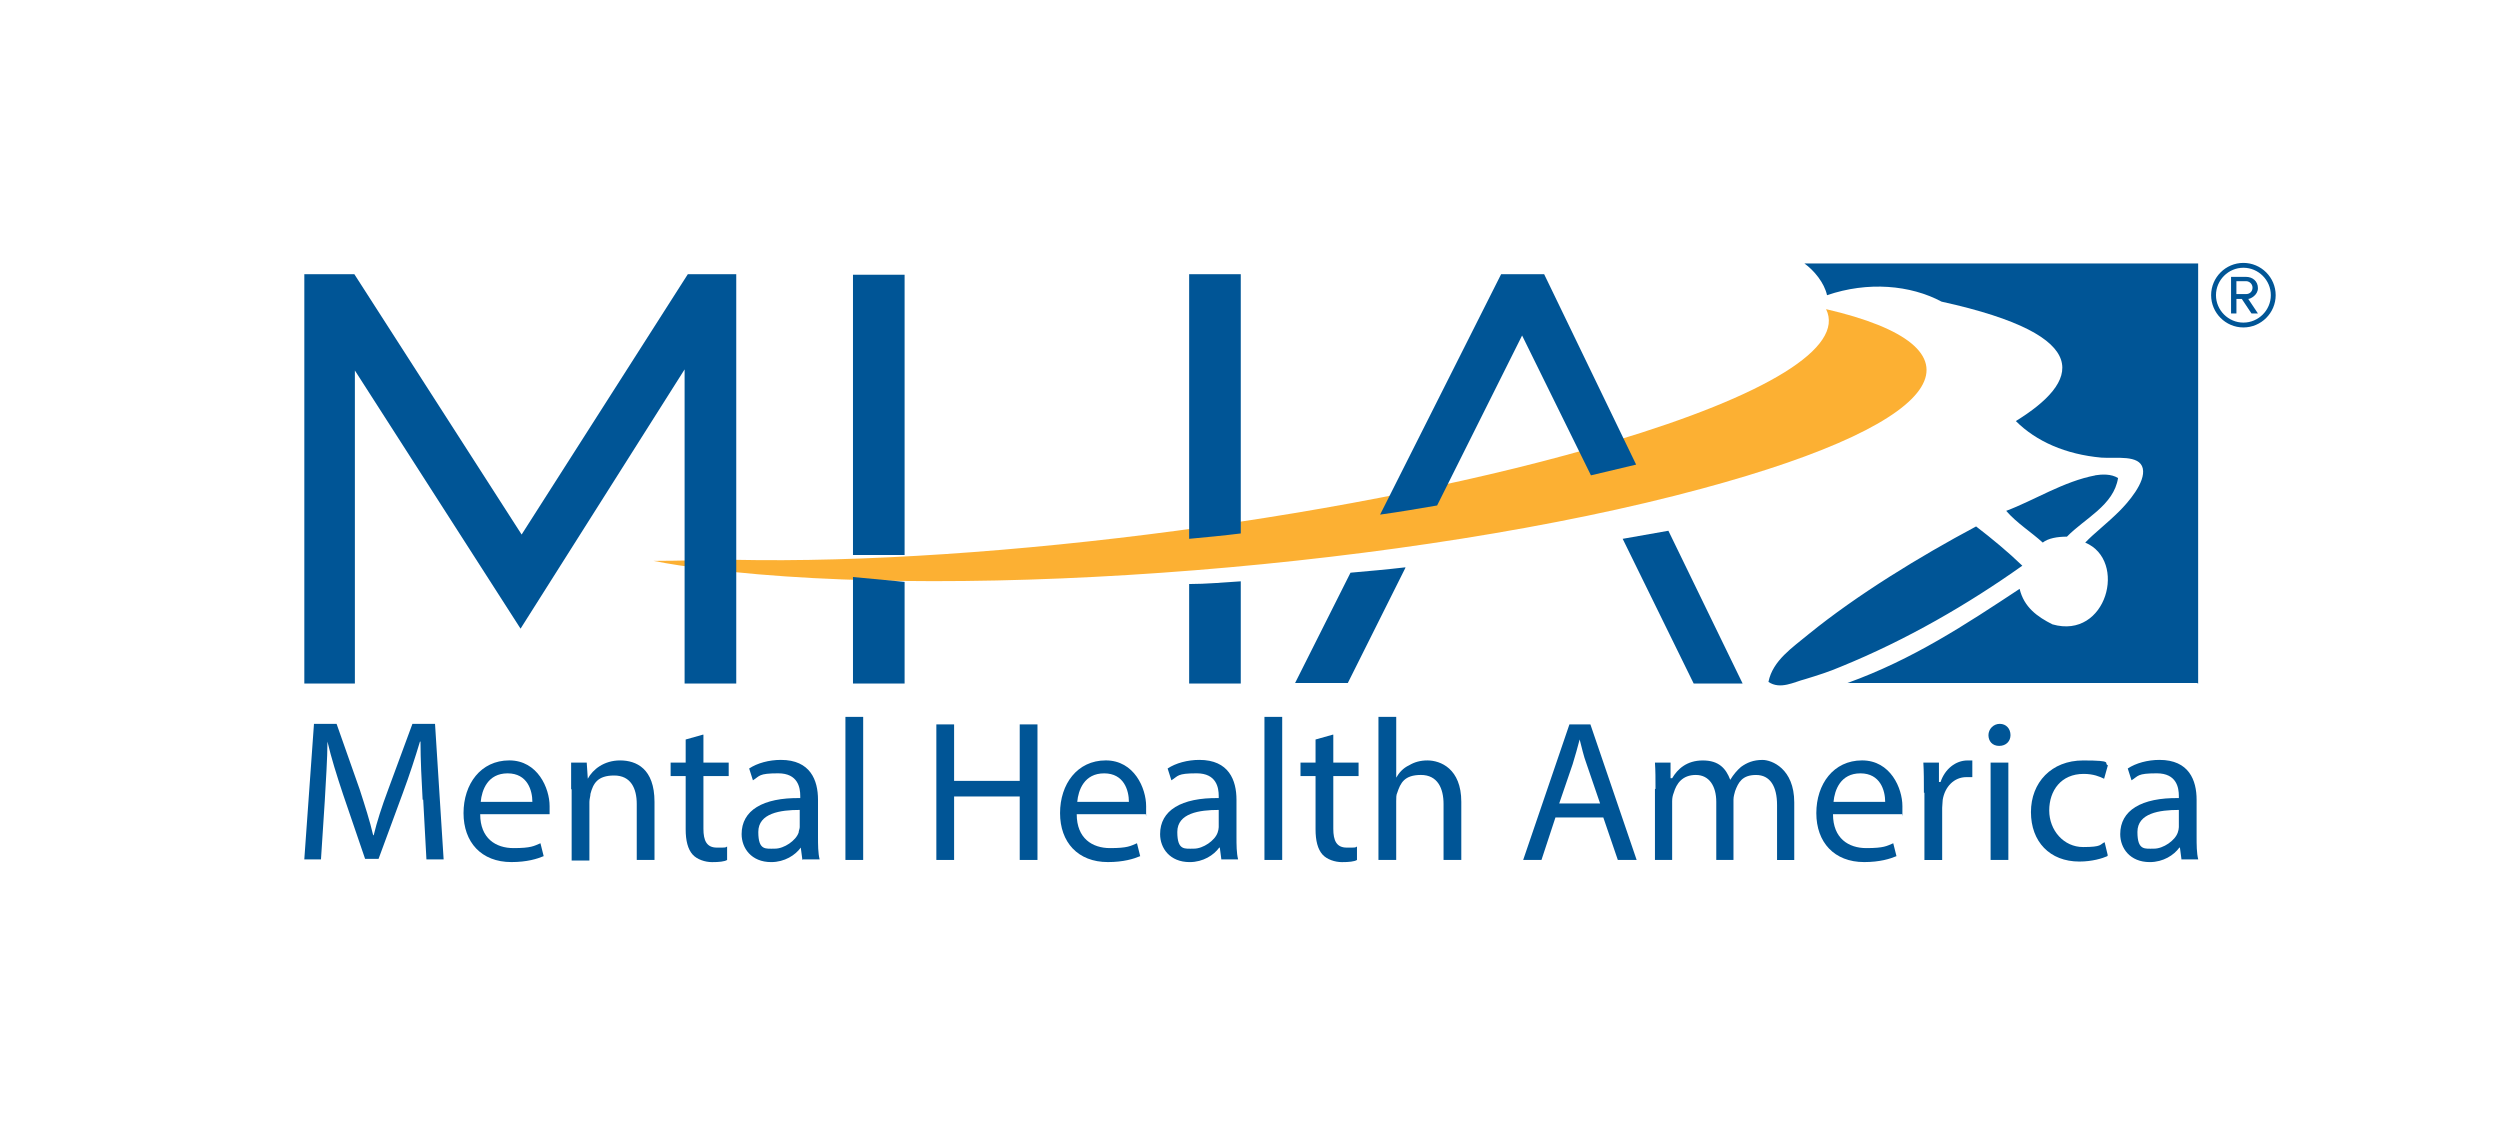 <?xml version="1.0" encoding="UTF-8"?> <svg xmlns="http://www.w3.org/2000/svg" id="mha" viewBox="0 0 1000 450"><g id="orange"><path id="orange-2" d="M645.44,176.59c-99.19,29.91-249.36,49.49-351.78,47.33-10.97,0-21.73.43-32.27.43,6.45,1.29,13.55,2.37,21.3,3.23,105.21,13.12,283.36-1.08,397.82-32.06,103.06-27.75,114.89-56.8,49.92-71.86,7.53,15.28-23.45,34.42-85.2,52.93h.22,0Z" fill="#fcb033" stroke-width="0"></path></g><g id="blue"><g id="blue-2"><path d="M562.15,227.15l-23.02,46.04h-21.09l22.16-44.11c7.32-.65,14.63-1.29,21.95-2.15h0v.22h0ZM667.36,212.31l29.69,61.1h-19.58l-28.4-57.88c6.24-1.08,12.26-2.15,18.29-3.23h0ZM617.66,109.68l36.79,76.16c-6.02,1.51-12.05,2.8-18.07,4.3l-27.54-55.94-33.99,67.99c-7.53,1.29-15.06,2.58-22.81,3.66l48.41-96.17h17.21Z" fill="#005596" stroke-width="0"></path><path d="M361.84,232.53v40.88h-20.65v-42.6c6.67.65,13.55,1.29,20.65,1.94h0v-.22h0ZM496.31,232.53v40.88h-20.65v-39.8c6.88,0,13.77-.65,20.65-1.08h0ZM361.84,197.46v24.53h-20.65v-112.1h20.65v87.78h0v-.22h0ZM496.31,109.68v103.7c-6.88.86-13.77,1.51-20.65,2.15v-105.86h20.65Z" fill="#005596" stroke-width="0"></path><polygon points="121.73 273.41 121.73 109.68 141.74 109.68 208.65 213.81 275.13 109.68 294.5 109.68 294.5 273.41 273.84 273.41 273.84 147.76 208.22 251.46 141.95 148.19 141.95 273.41 121.73 273.41 121.73 273.41" fill="#005596" stroke-width="0"></polygon><path d="M790.43,210.58c-22.59,12.05-47.55,27.32-66.91,43.03-6.45,5.38-14.42,10.54-16.14,19.15,4.73,3.23,10.33,0,14.63-1.08,4.95-1.51,9.68-3.01,14.2-4.95,26.46-10.76,51.21-25.17,72.72-40.45-5.81-5.59-12.05-10.76-18.5-15.71h0ZM838.19,190.14c-12.69,2.37-24.74,10.11-35.72,14.2,4.3,4.95,9.9,8.39,14.63,12.69,2.15-1.72,5.81-2.37,9.68-2.37,7.1-7.32,18.72-12.48,20.44-23.45-2.8-1.72-6.45-1.51-9.25-1.08h.22ZM879.07,273.19h-140.07c26.25-9.47,47.33-23.45,68.85-37.65,1.72,7.32,7.1,11.19,13.12,14.2,21.73,6.24,30.12-25.6,13.12-32.7,3.44-3.66,8.61-7.53,13.77-12.69,3.01-3.01,10.54-11.4,9.25-17-1.29-5.59-10.76-3.87-16.57-4.3-14.2-1.29-26.03-6.45-34.21-14.63,25.17-15.49,32.92-33.99-29.69-47.76-12.48-6.67-29.48-8.18-45.83-2.58-1.08-4.95-5.16-9.9-9.04-12.69h157.49v168.04h-.22v-.22l.03-.02Z" fill="#005596" fill-rule="evenodd" stroke-width="0"></path><path d="M169.06,320.1c-.43-7.53-.86-16.57-.86-23.45h-.22c-1.94,6.45-4.09,13.12-6.88,20.65l-9.68,26.25h-5.38l-8.82-25.82c-2.58-7.75-4.73-14.63-6.24-21.09h0c0,6.67-.65,15.92-1.08,23.88l-1.51,23.24h-6.67l3.87-54.22h9.04l9.25,26.25c2.15,6.67,4.09,12.69,5.38,18.29h.22c1.29-5.38,3.23-11.4,5.81-18.29l9.68-26.25h9.04l3.44,54.22h-6.88l-1.29-23.88h-.22v.22h0Z" fill="#005596" stroke-width="0"></path><path d="M192.08,325.69c0,9.68,6.24,13.55,13.34,13.55s8.18-.86,10.76-1.94l1.29,5.16c-2.58,1.08-6.67,2.37-12.91,2.37-12.05,0-19.15-7.96-19.15-19.58s6.88-21.09,18.29-21.09,16.14,11.19,16.14,18.29,0,2.58,0,3.23h-27.76ZM212.95,320.74c0-4.52-1.94-11.4-9.9-11.4s-10.33,6.67-10.76,11.4h20.66Z" fill="#005596" stroke-width="0"></path><path d="M228.45,315.58v-10.54h6.24l.43,6.45h0c1.94-3.66,6.45-7.32,12.91-7.32s13.77,3.23,13.77,16.57v23.24h-7.1v-22.38c0-6.24-2.37-11.4-9.04-11.4s-8.39,3.23-9.47,7.32c0,.86-.43,2.15-.43,3.23v23.45h-7.1v-28.4h0l-.22-.22h.01Z" fill="#005596" stroke-width="0"></path><path d="M281.37,293.85v11.19h10.11v5.38h-10.11v21.09c0,4.73,1.29,7.53,5.38,7.53s3.23,0,4.09-.43v5.38c-1.08.65-3.23.86-6.02.86s-6.02-1.08-7.75-3.01c-1.94-2.15-2.8-5.59-2.8-10.11v-21.3h-6.02v-5.38h6.02v-9.25l6.88-1.94h.22,0Z" fill="#005596" stroke-width="0"></path><path d="M320.96,343.98l-.65-4.95h0c-2.15,3.01-6.45,5.81-11.83,5.81-7.96,0-11.83-5.59-11.83-11.19,0-9.47,8.39-14.63,23.45-14.42v-.86c0-3.23-.86-9.04-8.82-9.04s-7.32,1.08-10.11,2.8l-1.51-4.73c3.23-2.15,7.96-3.44,12.69-3.44,11.83,0,14.85,8.18,14.85,15.92v14.63c0,3.44,0,6.67.65,9.25h-6.67l-.22.22h0ZM319.89,323.97c-7.75,0-16.57,1.29-16.57,8.82s3.01,6.67,6.67,6.67,8.39-3.23,9.47-6.45c0-.65.43-1.51.43-2.15v-6.67h0v-.22Z" fill="#005596" stroke-width="0"></path><path d="M338.17,286.75h7.1v57.23h-7.1v-57.23Z" fill="#005596" stroke-width="0"></path><path d="M381.64,289.76v22.59h26.25v-22.59h7.1v54.22h-7.1v-25.39h-26.25v25.39h-7.1v-54.22h7.1Z" fill="#005596" stroke-width="0"></path><path d="M430.69,325.69c0,9.68,6.24,13.55,13.34,13.55s8.18-.86,10.76-1.94l1.29,5.16c-2.58,1.08-6.67,2.37-12.91,2.37-12.05,0-19.15-7.96-19.15-19.58s6.88-21.09,18.29-21.09,16.14,11.19,16.14,18.29,0,2.58-.22,3.23h-27.54ZM451.56,320.74c0-4.52-1.94-11.4-9.9-11.4s-10.33,6.67-10.76,11.4h20.66Z" fill="#005596" stroke-width="0"></path><path d="M488.57,343.98l-.65-4.95h-.22c-2.15,3.01-6.45,5.81-11.83,5.81-7.96,0-11.83-5.59-11.83-11.19,0-9.47,8.39-14.63,23.45-14.42v-.86c0-3.23-.86-9.04-8.82-9.04s-7.32,1.08-10.11,2.8l-1.51-4.73c3.23-2.15,7.96-3.44,12.69-3.44,11.83,0,14.85,8.18,14.85,15.92v14.63c0,3.44,0,6.67.65,9.25h-6.67v.22h0ZM487.49,323.97c-7.75,0-16.57,1.29-16.57,8.82s3.01,6.67,6.67,6.67,8.39-3.23,9.47-6.45c.22-.65.43-1.51.43-2.15v-6.67h0v-.22Z" fill="#005596" stroke-width="0"></path><path d="M505.78,286.75h7.1v57.23h-7.1v-57.23Z" fill="#005596" stroke-width="0"></path><path d="M533.32,293.85v11.19h10.11v5.38h-10.11v21.09c0,4.73,1.29,7.53,5.38,7.53s3.23,0,4.09-.43v5.38c-1.08.65-3.23.86-6.02.86s-6.02-1.08-7.75-3.01c-1.94-2.15-2.8-5.59-2.8-10.11v-21.3h-6.02v-5.38h6.02v-9.25l6.88-1.94h.22Z" fill="#005596" stroke-width="0"></path><path d="M551.39,286.75h7.1v24.31h0c1.08-1.94,2.8-3.87,5.16-4.95,2.15-1.29,4.52-1.94,7.32-1.94,5.16,0,13.55,3.23,13.55,16.57v23.24h-7.1v-22.38c0-6.24-2.37-11.62-9.04-11.62s-8.18,3.23-9.47,7.1c-.43.86-.43,1.94-.43,3.44v23.45h-7.1v-57.23h0Z" fill="#005596" stroke-width="0"></path><path d="M622.18,326.98l-5.59,17h-7.32l18.5-54.22h8.39l18.5,54.22h-7.53l-5.81-17h-19.15.01ZM640.04,321.39l-5.38-15.71c-1.29-3.44-1.94-6.67-2.8-9.9h0c-.86,3.23-1.72,6.45-2.8,9.9l-5.38,15.71h16.36Z" fill="#005596" stroke-width="0"></path><path d="M662.2,315.58c0-4.09,0-7.32-.22-10.54h6.24v6.24h.65c2.15-3.66,5.81-7.1,12.26-7.1s9.25,3.23,10.97,7.75h0c1.29-2.15,2.8-3.87,4.3-5.16,2.37-1.72,4.95-2.8,8.61-2.8s12.69,3.44,12.69,17v23.02h-6.88v-21.95c0-7.53-2.8-12.05-8.39-12.05s-7.1,3.01-8.39,6.45c-.22.86-.65,2.15-.65,3.44v24.1h-6.88v-23.24c0-6.24-2.8-10.76-8.18-10.76s-7.75,3.44-8.82,7.1c-.43,1.08-.65,2.15-.65,3.44v23.45h-6.88v-28.4h.22Z" fill="#005596" stroke-width="0"></path><path d="M733.2,325.69c0,9.68,6.24,13.55,13.34,13.55s8.18-.86,10.76-1.94l1.29,5.16c-2.58,1.08-6.67,2.37-12.91,2.37-12.05,0-19.15-7.96-19.15-19.58s6.88-21.09,18.29-21.09,16.14,11.19,16.14,18.29,0,2.58-.22,3.23h-27.54ZM754.07,320.74c0-4.52-1.94-11.4-9.9-11.4s-10.33,6.67-10.76,11.4h20.66Z" fill="#005596" stroke-width="0"></path><path d="M769.56,317.09c0-4.52,0-8.61-.22-12.05h6.24v7.75h.65c1.72-5.16,6.02-8.61,10.76-8.61s1.29,0,1.94,0v6.67h-2.37c-4.95,0-8.61,3.87-9.47,9.04,0,.86-.22,2.15-.22,3.23v20.87h-7.1v-26.89h-.22,0Z" fill="#005596" stroke-width="0"></path><path d="M804.2,294.06c0,2.37-1.72,4.3-4.52,4.3s-4.3-1.94-4.3-4.3,1.94-4.52,4.52-4.52,4.3,1.94,4.3,4.52ZM796.24,343.98v-38.94h7.1v38.94h-7.1Z" fill="#005596" stroke-width="0"></path><path d="M842.93,342.47c-1.94.86-6.02,2.15-11.19,2.15-11.83,0-19.36-7.96-19.36-19.79s8.18-20.65,20.87-20.65,7.96,1.08,9.9,1.94l-1.51,5.38c-1.72-.86-4.3-1.94-8.18-1.94-9.04,0-13.77,6.67-13.77,14.63s5.81,14.63,13.55,14.63,6.67-1.08,8.61-1.94l1.29,5.38h-.22v.22h.01Z" fill="#005596" stroke-width="0"></path><path d="M872.62,343.98l-.65-4.95h-.22c-2.15,3.01-6.45,5.81-11.83,5.81-7.96,0-11.83-5.59-11.83-11.19,0-9.47,8.39-14.63,23.45-14.42v-.86c0-3.23-.86-9.04-8.82-9.04s-7.32,1.08-10.11,2.8l-1.51-4.73c3.23-2.15,7.96-3.44,12.69-3.44,11.83,0,14.85,8.18,14.85,15.92v14.63c0,3.44,0,6.67.65,9.25h-6.67v.22ZM871.54,323.97c-7.75,0-16.57,1.29-16.57,8.82s3.01,6.67,6.67,6.67,8.39-3.23,9.47-6.45c.22-.65.43-1.51.43-2.15v-6.67h0v-.22h0Z" fill="#005596" stroke-width="0"></path><path d="M884.45,118.07c0-7.1,5.81-12.91,12.91-12.91s12.91,5.81,12.91,12.91-5.81,12.91-12.91,12.91-12.91-5.81-12.91-12.91ZM886.39,118.07c0,6.02,4.95,10.97,10.97,10.97s10.97-4.95,10.97-10.97-4.95-10.97-10.97-10.97-10.97,4.95-10.97,10.97ZM897.15,119.57h-2.58v5.81h-2.15v-14.63h6.02c2.58,0,4.73,1.72,4.73,4.52s-3.01,4.3-3.87,4.3l3.87,5.81h-2.58l-3.87-5.81h.43ZM894.56,112.47v5.16h3.87c1.51,0,2.58-1.08,2.58-2.58s-1.29-2.58-2.58-2.58h-3.87Z" fill="#005596" stroke-width="0"></path></g></g></svg> 